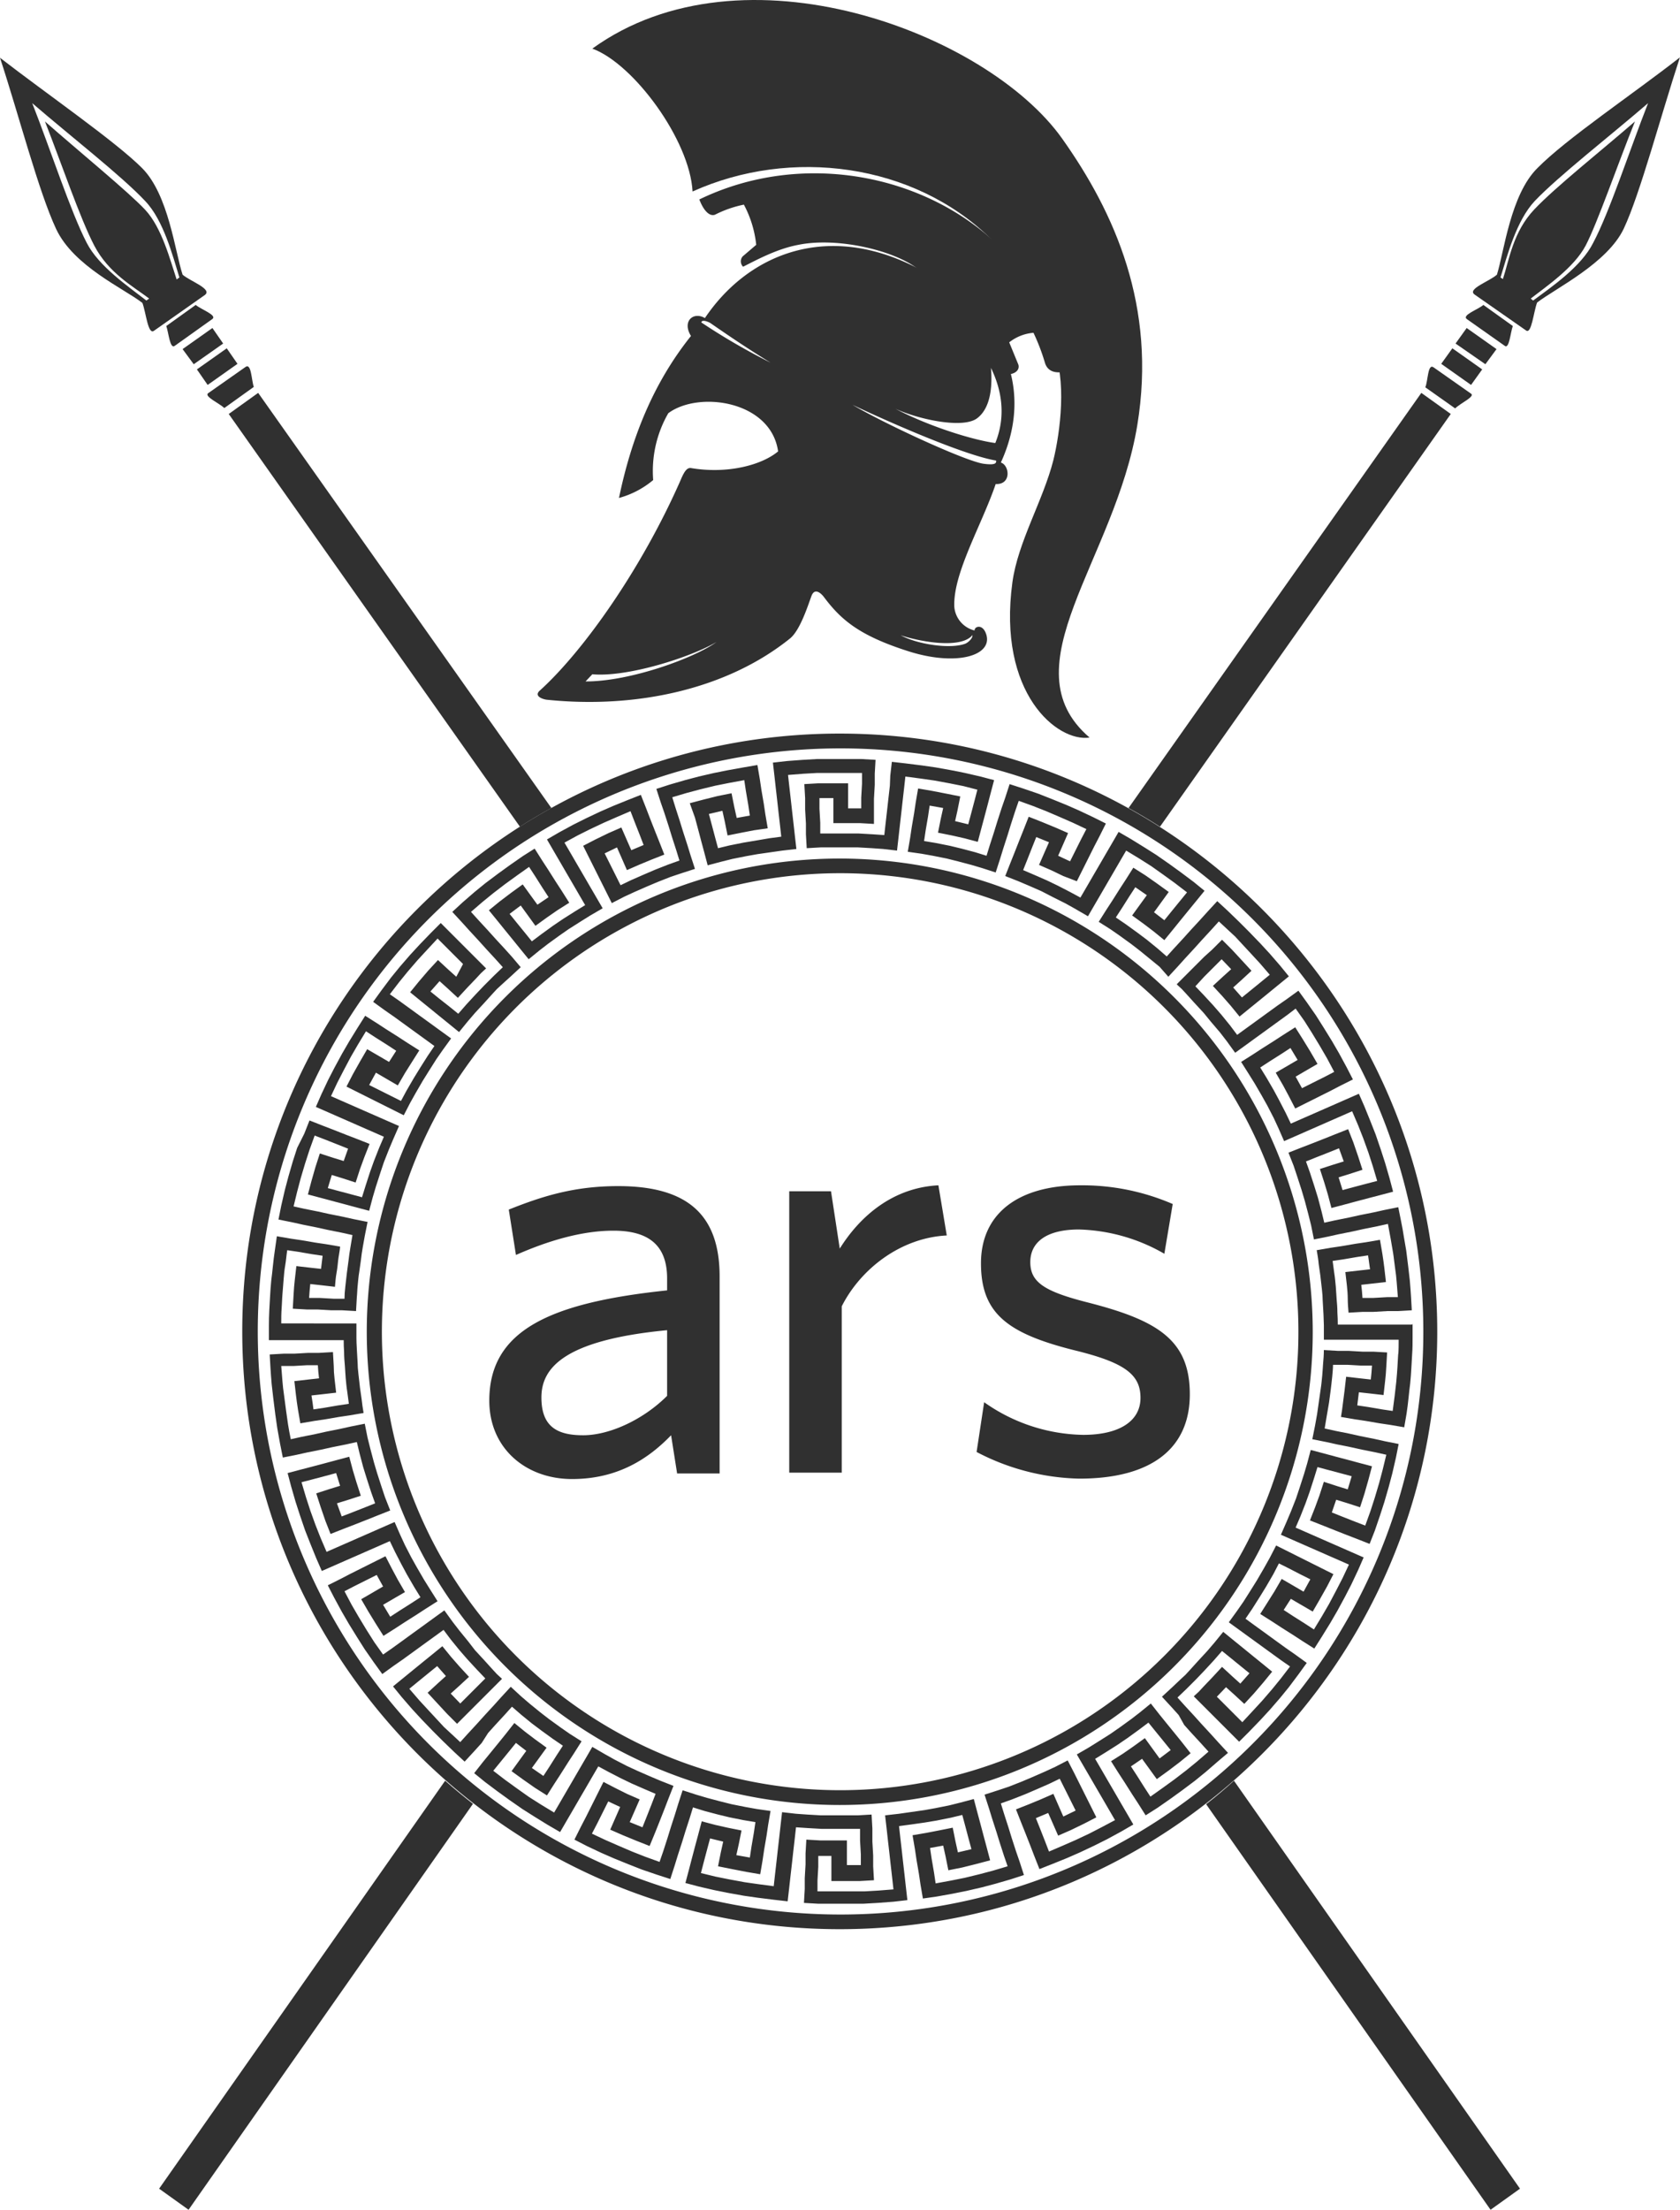 <?xml version="1.0" encoding="UTF-8" standalone="no"?>
<svg
   data-name="Layer 1"
   viewBox="0 0 760.606 1000"
   version="1.1"
   id="svg24"
   sodipodi:docname="ars-crest.svg"
   width="760.606"
   height="1000"
   inkscape:version="1.2.2 (732a01da63, 2022-12-09)"
   xmlns:inkscape="http://www.inkscape.org/namespaces/inkscape"
   xmlns:sodipodi="http://sodipodi.sourceforge.net/DTD/sodipodi-0.dtd"
   xmlns="http://www.w3.org/2000/svg"
   xmlns:svg="http://www.w3.org/2000/svg"
   xmlns:rdf="http://www.w3.org/1999/02/22-rdf-syntax-ns#"
   xmlns:cc="http://creativecommons.org/ns#"
   xmlns:dc="http://purl.org/dc/elements/1.1/">
  <defs
     id="defs28" />
  <sodipodi:namedview
     id="namedview26"
     pagecolor="#ffffff"
     bordercolor="#000000"
     borderopacity="0.25"
     inkscape:showpageshadow="2"
     inkscape:pageopacity="0.0"
     inkscape:pagecheckerboard="0"
     inkscape:deskcolor="#d1d1d1"
     showgrid="false"
     inkscape:zoom="1.0660093"
     inkscape:cx="295.49461"
     inkscape:cy="763.59559"
     inkscape:window-width="1920"
     inkscape:window-height="1017"
     inkscape:window-x="-8"
     inkscape:window-y="-8"
     inkscape:window-maximized="1"
     inkscape:current-layer="svg24" />
  <title
     id="title2">ars-crest</title>
  <g
     fill="#303030"
     id="g18"
     transform="matrix(1.801,0,0,1.801,-0.18,0.027)">
    <g
       fill-rule="evenodd"
       id="g10">
      <path
         d="m 177.3,79.9 c 10.3,-15.3 28.9,-23.6 50.4,-14 21.5,9.6 33.8,28.9 24,50.3 2.2,0.7 2.7,5.6 -1.3,5.4 -3.5,10.3 -10.8,22.5 -10.4,30.9 a 6.7,6.7 0 0 0 5.1,5.9 c -0.1,-1 2,-1.8 2.9,0.9 1.8,5.4 -7.4,8.2 -19.6,4.3 -12.2,-3.9 -16.8,-7.8 -21.1,-13.5 -0.8,-1.1 -2.4,-2.5 -3.2,-0.4 -0.8,2.1 -2.8,8.6 -5.4,10.7 -15.9,12.8 -38.7,17.7 -61.1,15.4 -1,-0.1 -3.5,-0.9 -1.7,-2.4 10.9,-9.9 25.5,-30.5 35.3,-52.8 1,-2.4 1.7,-3.2 2.7,-3 9,1.5 17.6,-0.7 21.8,-4.2 -1.8,-12.7 -19.9,-15.3 -27.6,-9.6 a 29.1,29.1 0 0 0 -3.8,16.8 22.6,22.6 0 0 1 -8.6,4.5 c 3.1,-14.9 8.5,-28.7 18.1,-40.7 -2.3,-3.7 0.6,-6.2 3.5,-4.5 z m 71.9,12.4 c 0.4,4.6 0,10.2 -3.5,12.8 -3.5,2.6 -14.3,0.4 -20.5,-2.4 8.8,4.6 19.8,7.9 25.1,8.6 3.5,-8.6 0.3,-16 -1.1,-18.9 z m -4.6,67.2 c -2.7,3.5 -12.6,1.9 -18.1,0.1 4.5,2.4 12.7,3.5 16.3,2.1 0.9,-0.4 2,-1.6 1.7,-2.2 z m -97.2,11.7 c 11.3,0 27.5,-6 32.8,-9.9 -6.2,3.7 -22.2,8.9 -31.2,8.1 l -1.7,1.8 z m 67,-69.5 c 8.3,4.9 28.3,14.1 32.9,14.8 3,0.4 3.3,-0.1 3.2,-0.8 -7.4,-1.2 -25.1,-8.8 -36.1,-14 z M 178.6,81.1 c -1.2,-0.6 -2.1,-0.7 -2.2,-0.1 a 162.6,162.6 0 0 0 17.4,10.1 c -5.4,-3.3 -10.3,-6.6 -15.2,-10 z"
         id="path4" />
      <path
         d="m 186.9,67 c 3.4,-1.7 8.5,-4.5 13.9,-5.5 9.8,-2 24.3,1.4 30.2,6.2 8.6,9.2 14.5,17.1 23,26.3 1.8,-0.3 2.4,-1.4 2.1,-2.4 L 253.8,86 a 11.3,11.3 0 0 1 6.1,-2.4 52,52 0 0 1 2.9,7.6 c 0.7,2.2 2.7,2.6 4.8,2.2 -6.5,-41.4 -55,-61.1 -91.7,-43.3 1.3,3.4 2.9,4.3 4,3.8 a 28.5,28.5 0 0 1 7.2,-2.5 27.6,27.6 0 0 1 3.1,10.1 l -3.4,2.9 a 1.9,1.9 0 0 0 0.1,2.6 z"
         id="path6" />
      <path
         d="M 174.2,48.1 C 173.5,35.2 159.4,16 149,12.2 c 37.8,-27.3 99.2,-4 118.1,22.6 13.2,18.6 23.8,42.2 18.9,72 -5.6,34 -32.8,60.7 -12,78.5 -8.1,1.2 -23.2,-11.1 -19.4,-39 1.4,-10.2 7.7,-20.5 10.3,-30.7 1.7,-6.9 3.5,-20.5 -0.2,-28.4 -4.3,-11 -10,-17.1 -15.4,-27.1 C 229.8,40.9 198.8,37 174.2,48.1 Z"
         id="path8" />
    </g>
    <path
       d="M 364.8,104 357.4,98.7 283.8,203 q 4,2.2 7.9,4.7 z m -324.7,445.9 7.4,5.3 71.5,-102 q -3.6,-2.8 -7,-5.8 z m 332.6,-457.1 -7.5,-5.3 -2.8,3.9 7.5,5.3 z m 3.6,-5.1 -7.5,-5.3 -2.8,3.9 7.5,5.2 z m -6.4,11.2 -9.4,-6.6 c -1.5,-1.1 -1.4,3.3 -2.1,5 l 7.5,5.3 c 1.3,-1.3 5.1,-3 4,-3.7 z m 16.7,-56.7 c -6.8,6.7 -8.4,21.1 -10.2,26.8 -1.9,1.7 -7.6,3.6 -5.6,5 l 12.9,9 c 1.4,1.1 1.9,-4.6 2.8,-7 4.7,-3.6 17.7,-9.9 21.8,-18.6 4.1,-8.7 9.4,-28.7 14.1,-43 -11.9,9.3 -28.5,20.4 -35.8,27.8 z m 14,18.8 c -3,6 -10.5,11.1 -15.1,14.5 L 384.9,75 c 4,-3.1 10.9,-7.8 13.8,-13.3 2.9,-5.5 8.2,-20.8 12.4,-31.2 -8.4,7.3 -19.9,16.4 -25.3,22.1 -5.4,5.7 -6.3,12.7 -7.9,17.5 l -0.6,-0.4 c 1.7,-5.5 4,-14.3 8.6,-19.2 6,-6.3 19,-16.4 28.5,-24.6 -4.6,11.7 -9.7,27.4 -13.8,35.1 z m -31.7,19.2 9.5,6.7 c 1.1,0.8 1.4,-3.4 2,-5 L 373,76.6 c -1.4,1.2 -5.6,2.6 -4.1,3.6 z m -65.6,373.1 71.5,101.9 7.4,-5.3 -71.9,-102.5 q -3.4,3.1 -7,5.9 z M 65,98.7 57.6,104 130.8,207.7 q 3.9,-2.5 7.9,-4.7 z m -12.7,-2 7.5,-5.3 -2.7,-3.9 -7.5,5.3 z m -6.3,-9 2.8,3.8 7.4,-5.2 -2.7,-3.9 z m 10.5,14.8 7.4,-5.3 c -0.6,-1.7 -0.6,-6.1 -2.1,-5 l -9.4,6.6 c -1,0.8 2.8,2.5 4.1,3.7 z M 46,69 C 44.1,63.3 42.5,48.9 35.8,42.2 29.1,35.5 12,23.7 0.1,14.5 c 4.7,14.3 9.7,33.6 14.1,43 4.4,9.4 17.1,15 21.7,18.6 0.9,2.4 1.4,8.1 2.9,7 l 12.8,-9 C 53.6,72.6 47.8,70.6 46,69 Z m -1.5,1.2 C 42.9,65.4 40.8,57.2 36.6,52.7 32.4,48.2 19.8,37.9 11.4,30.5 c 4.1,10.4 8.8,24.3 12.4,31.2 3.6,6.9 9.7,10.2 13.8,13.3 l -0.7,0.5 C 32.4,72 24.9,66.9 21.9,61 17.9,53.3 12.8,37.6 8.2,25.9 c 9.5,8.2 22.5,18.3 28.4,24.6 4.6,4.8 6.9,13.7 8.6,19.2 z m -2.6,11.7 c 0.6,1.7 0.9,5.8 2.1,5 l 9.4,-6.7 c 1.5,-1 -2.7,-2.4 -4.1,-3.6 z m 313.2,250.9 h -18.7 q 0,-1.5 -0.1,-3 c 0,-1.2 -0.1,-2.4 -0.2,-3.5 -0.1,-1.1 -0.1,-2 -0.2,-3 -0.1,-1 -0.2,-2.3 -0.4,-3.5 l -0.4,-3 2.7,-0.4 3.5,-0.6 2.7,-0.4 c 0.2,1.1 0.3,2.3 0.5,3.5 l -2.7,0.3 -3.5,0.4 q 0.2,1.7 0.4,3.5 c 0.1,1 0.2,2.1 0.2,3.2 0,1.1 0.1,2.4 0.2,3.5 l 3.5,-0.2 h 2.7 l 3.5,-0.2 h 2.7 l 3.5,-0.2 q -0.1,-1.8 -0.2,-3.5 -0.1,-1.7 -0.3,-4 -0.2,-1.8 -0.4,-3.5 -0.2,-1.7 -0.5,-4 l -0.6,-3.5 q -0.3,-2 -0.7,-3.9 l -0.7,-3.5 -3.5,0.7 -2.7,0.6 -3.5,0.7 -2.7,0.6 -3.5,0.7 -2.7,0.6 -0.7,-2.9 -0.9,-3.4 -0.9,-2.9 -1.1,-3.4 -1,-2.8 2.5,-1 3.3,-1.3 2.5,-1 1.2,3.3 -2.6,0.8 -3.4,1.1 1.1,3.4 0.9,3 0.9,3.4 3.4,-0.9 2.6,-0.7 3.4,-0.9 2.7,-0.7 3.4,-0.9 -0.9,-3.4 -1.1,-3.8 -1.1,-3.4 -1.3,-3.8 -1.3,-3.3 -1.5,-3.7 -1.4,-3.2 -3.2,1.4 -2.5,1.1 -3.2,1.4 -2.5,1.1 -3.2,1.4 -2.5,1.1 -1.3,-2.7 -1.6,-3.1 -1.4,-2.6 -1.8,-3.1 -1.6,-2.6 2.3,-1.5 3,-1.9 2.3,-1.5 1.8,3 -2.4,1.4 -3.1,1.8 1.8,3.1 1.5,2.8 1.6,3.1 3.2,-1.6 2.4,-1.2 3.2,-1.6 2.5,-1.3 3.2,-1.6 -1.6,-3.1 -1.9,-3.5 -1.8,-3.1 -2.1,-3.4 -1.9,-3 -2.3,-3.3 -2.1,-2.9 -2.9,2.1 -2.3,1.6 -2.9,2.1 -2.2,1.6 -2.9,2.1 -2.2,1.6 -1.8,-2.4 -2.2,-2.7 -2,-2.3 -2.4,-2.6 -2.1,-2.2 2.2,-2.4 2.5,-2.5 1.9,-1.9 2.4,2.5 -2,1.8 -2.6,2.4 2.4,2.6 2.1,2.4 2.2,2.7 2.7,-2.2 2.1,-1.7 2.7,-2.2 2.2,-1.8 2.7,-2.2 -2.2,-2.7 -2.6,-3 -2.4,-2.6 -2.8,-2.9 -2.5,-2.5 -2.9,-2.8 -2.6,-2.4 -2.4,2.6 -1.9,2.1 -2.4,2.6 -1.8,2 -2.4,2.6 -1.8,2 -2.3,-2 -2.7,-2.2 -2.4,-1.8 -2.9,-2.1 -2.5,-1.7 1.5,-2.3 1.9,-3 1.5,-2.3 2.9,2 -1.6,2.2 -2.1,2.9 2.9,2.1 2.5,1.9 2.7,2.2 2.2,-2.7 1.7,-2.1 2.2,-2.7 1.8,-2.2 2.2,-2.7 -2.7,-2.2 -3.2,-2.4 -2.9,-2.1 -3.3,-2.3 -3,-1.9 -3.4,-2.1 -3.1,-1.8 -1.8,3.1 -1.4,2.4 -1.8,3.1 -1.4,2.4 -1.8,3.1 -1.4,2.4 -2.6,-1.4 -3.1,-1.6 -2.7,-1.3 -3.2,-1.4 -2.8,-1.2 1,-2.5 1.3,-3.3 1,-2.5 3.2,1.3 -1.1,2.5 -1.4,3.2 3.2,1.4 2.9,1.4 3.4,1.3 1.6,-3.2 1.2,-2.4 1.6,-3.2 1.3,-2.5 1.6,-3.2 -3.2,-1.6 -3.6,-1.7 -3.2,-1.4 -3.7,-1.5 -3.3,-1.3 -3.8,-1.3 -3.4,-1.1 -1.1,3.4 -0.9,2.6 -1.1,3.4 -0.8,2.6 -1.1,3.4 -0.8,2.6 -2.9,-0.9 -3.4,-0.9 -2.9,-0.7 -3.5,-0.7 -3,-0.5 0.4,-2.7 0.6,-3.5 0.4,-2.7 3.4,0.6 -0.6,2.7 -0.7,3.5 3.5,0.7 3.1,0.7 3.4,0.9 0.9,-3.4 0.7,-2.6 0.9,-3.4 0.7,-2.7 0.9,-3.4 -3.4,-0.9 -3.9,-0.9 -3.5,-0.7 -3.9,-0.7 -3.5,-0.5 -4,-0.5 -3.5,-0.4 -0.4,3.5 -0.1,2.5 -0.4,3.5 -0.3,2.7 -0.4,3.5 -0.3,2.7 -3,-0.2 -3.5,-0.2 h -9.6 v -2.7 l -0.2,-3.5 v -2.7 h 3.5 v 6.3 h 6.7 l 3.5,0.2 v -6.3 l 0.2,-3.5 v -2.8 l 0.2,-3.5 -3.5,-0.2 h -11.3 l -3.5,0.2 -4,0.3 -3.5,0.4 0.4,3.5 0.3,2.7 0.4,3.5 0.3,2.7 0.4,3.5 0.3,2.7 -3,0.4 -3.5,0.6 -3,0.5 -3.5,0.7 -2.9,0.7 -0.7,-2.6 -0.9,-3.4 -0.7,-2.6 3.4,-0.8 0.6,2.7 0.7,3.5 3.5,-0.7 3.1,-0.6 3.5,-0.5 -0.6,-3.5 -0.4,-2.7 -0.6,-3.5 -0.4,-2.7 -0.6,-3.5 -3.5,0.6 -3.9,0.7 -3.5,0.7 -3.9,0.9 -3.4,0.9 -3.8,1.1 -3.4,1.1 1.1,3.4 0.9,2.6 1.1,3.4 0.8,2.6 1.1,3.4 0.8,2.6 -2.8,1 -3.3,1.3 -2.8,1.2 -3.2,1.4 -2.7,1.3 -1.2,-2.4 -1.6,-3.2 -1.2,-2.4 3.1,-1.5 1.1,2.5 1.4,3.2 3.2,-1.4 2.9,-1.2 3.3,-1.3 -1.3,-3.3 -1,-2.5 -1.3,-3.3 -1,-2.6 -1.3,-3.3 -3.3,1.3 -3.7,1.5 -3.2,1.4 -3.6,1.7 -3.2,1.6 -3.5,1.9 -3.1,1.8 1.8,3.1 1.4,2.4 1.8,3.1 1.4,2.4 1.8,3.1 1.4,2.4 -2.6,1.6 -3,1.9 -2.5,1.7 -2.9,2.1 -2.4,1.8 -1.7,-2.1 -2.2,-2.7 -1.7,-2.1 2.8,-2.1 1.6,2.2 2.1,2.9 2.9,-2.1 2.6,-1.8 3,-1.9 -1.9,-3 -1.5,-2.3 -1.9,-3 -1.5,-2.3 -1.9,-3 -3,1.9 -3.3,2.3 -2.9,2.1 -3.2,2.4 -2.7,2.2 -3,2.6 -2.6,2.4 2.4,2.6 1.9,2.1 2.4,2.6 1.8,2 2.4,2.6 1.8,2 -2.2,2.1 -2.5,2.5 -2.1,2.2 -2.4,2.6 -2,2.3 -2.1,-1.7 -2.8,-2.2 -2.1,-1.7 2.3,-2.6 2,1.8 2.6,2.4 2.4,-2.6 2.2,-2.3 1.2,-1.3 1.3,-1.2 -2.5,-2.5 -1.9,-1.9 -2.5,-2.5 -2,-2 -2.5,-2.5 -2.5,2.5 -2.8,2.9 -2.4,2.6 -2.6,3 -2.2,2.7 -2.4,3.2 -2.1,2.9 2.9,2.1 2.3,1.6 2.9,2.1 2.2,1.6 2.9,2.1 2.2,1.6 -1.7,2.5 -1.9,3 -1.6,2.6 -1.8,3.1 -1.4,2.6 -2.4,-1.2 -3.2,-1.6 -2.4,-1.2 1.7,-3.1 2.4,1.4 3.1,1.8 1.8,-3.1 1.7,-2.7 1.9,-3 -3,-1.9 -2.3,-1.5 -3,-1.9 -2.3,-1.5 -3,-1.9 -1.9,3 -2.1,3.4 -1.8,3.1 -1.9,3.5 -1.6,3.1 -1.7,3.6 -1.4,3.2 3.2,1.4 2.5,1.1 3.2,1.4 2.5,1.1 3.2,1.4 2.5,1.1 -1.2,2.8 -1.3,3.3 -1,2.8 -1.1,3.4 -0.9,2.9 -2.6,-0.7 -3.4,-0.9 -2.6,-0.7 1,-3.3 2.6,0.8 3.4,1.1 1.1,-3.4 1.1,-3 1.3,-3.3 -3.3,-1.3 -2.6,-1 -3.3,-1.3 -2.6,-1 -3.3,-1.3 -1.3,3.3 -1.8,3.6 -1.1,3.4 -1.1,3.8 -0.9,3.4 -0.9,3.9 -0.7,3.5 3.5,0.7 2.7,0.6 3.5,0.7 2.7,0.6 3.5,0.7 2.7,0.6 -0.5,3 q -0.3,1.7 -0.5,3.5 l -0.4,3 q -0.2,1.8 -0.4,3.5 -0.2,1.7 -0.2,3 H 84 l -3.5,-0.2 h -2.7 q 0.1,-1.7 0.3,-3.5 l 2.7,0.3 3.5,0.4 c 0.1,-1.2 0.2,-2.4 0.4,-3.5 0.2,-1.1 0.3,-2.1 0.4,-3.1 0.1,-1 0.4,-2.3 0.5,-3.5 l -3.5,-0.6 -2.7,-0.4 -3.5,-0.6 -2.7,-0.4 -3.5,-0.6 -0.5,3.5 q -0.3,2 -0.5,4 -0.2,2 -0.4,3.5 -0.2,2 -0.3,4 -0.1,2 -0.2,3.5 -0.1,2 -0.1,4 v 3.6 h 18.8 q 0,1.5 0.1,3 c 0,1.2 0.1,2.4 0.2,3.5 0.1,1.1 0.1,2 0.2,3 0.1,1 0.2,2.3 0.4,3.5 l 0.4,3 -2.7,0.4 -3.5,0.6 -2.7,0.4 q -0.2,-1.7 -0.5,-3.5 l 2.7,-0.3 3.5,-0.4 q -0.2,-1.8 -0.4,-3.5 -0.2,-1.7 -0.2,-3.2 -0.1,-1.8 -0.2,-3.5 l -3.5,0.2 h -2.7 l -3.5,0.2 h -2.7 l -3.5,0.2 q 0.1,1.8 0.2,3.5 0.1,1.7 0.3,4 0.2,1.8 0.4,3.5 0.2,1.7 0.5,4 l 0.5,3.5 c 0.2,1.3 0.5,2.6 0.7,3.9 l 0.7,3.5 3.5,-0.7 2.7,-0.6 3.5,-0.7 2.7,-0.6 3.5,-0.7 2.7,-0.6 0.7,2.9 0.9,3.4 0.9,2.9 1.1,3.4 1,2.8 -2.5,1 -3.3,1.3 -2.6,1 -1.2,-3.3 2.6,-0.8 3.4,-1.1 -1.1,-3.4 -0.9,-3 -0.9,-3.4 -3.4,0.9 -2.6,0.7 -3.4,0.9 -2.7,0.7 -3.4,0.9 0.9,3.4 1.1,3.8 1.1,3.4 1.3,3.8 1.3,3.3 1.5,3.7 1.4,3.2 3.2,-1.4 2.5,-1.1 3.2,-1.4 2.5,-1.1 3.2,-1.4 2.5,-1.1 1.3,2.7 1.6,3.1 1.4,2.6 1.8,3.1 1.6,2.6 -2.3,1.5 -3,1.9 -2.3,1.5 -1.8,-3 2.4,-1.4 3.1,-1.8 -1.8,-3.1 -1.5,-2.8 -1.6,-3.1 -3.2,1.6 -2.4,1.2 -3.2,1.6 -2.5,1.3 -3.2,1.6 1.6,3.1 1.9,3.5 1.8,3.1 2.1,3.4 1.9,3 2.3,3.3 2.1,2.9 2.9,-2.1 2.3,-1.6 2.9,-2.1 2.2,-1.6 2.9,-2.1 2.2,-1.6 1.8,2.4 2.2,2.7 2,2.3 2.4,2.6 2.1,2.2 -1.9,1.9 -2.5,2.5 -1.9,1.9 -2.4,-2.5 2,-1.8 2.6,-2.4 -2.4,-2.6 -2.1,-2.4 -2.2,-2.7 -2.7,2.2 -2.1,1.7 -2.7,2.2 -2.2,1.8 -2.7,2.2 2.2,2.7 2.6,3 2.4,2.6 2.8,2.9 2.5,2.5 2.9,2.8 2.6,2.4 2.4,-2.6 1.9,-2.1 1.6,-2.5 1.8,-2 2.4,-2.6 1.8,-2 2.3,2 2.7,2.2 2.4,1.8 2.9,2.1 2.5,1.7 -1.5,2.3 -1.9,3 -1.5,2.3 -2.9,-2 1.6,-2.2 2.1,-2.9 -2.9,-2.1 -2.5,-1.9 -2.7,-2.2 -2.2,2.8 -1.7,2.1 -2.2,2.7 -1.8,2.2 -2.2,2.8 2.7,2.2 3.2,2.4 2.9,2.1 3.3,2.3 3,1.9 3.4,2.1 3.1,1.8 1.8,-3.1 1.4,-2.4 1.8,-3.1 1.4,-2.4 1.8,-3.1 1.4,-2.4 2.6,1.4 3.1,1.6 2.7,1.3 3.2,1.4 2.8,1.2 -1,2.6 -1.3,3.3 -1,2.5 -3.2,-1.3 1.1,-2.5 1.4,-3.2 -3.2,-1.4 -2.8,-1.4 -3.1,-1.6 -1.6,3.2 -1.2,2.4 -1.6,3.2 -1.3,2.5 -1.6,3.2 3.1,1.6 3.6,1.7 3.2,1.4 3.7,1.5 3.3,1.3 3.8,1.3 3.4,1.1 1.1,-3.4 0.8,-2.6 1.1,-3.4 0.8,-2.6 1.1,-3.4 0.8,-2.6 2.9,0.9 3.4,0.9 2.9,0.7 3.5,0.7 3,0.5 -0.4,2.7 -0.6,3.5 -0.4,2.7 -3.4,-0.6 0.6,-2.7 0.7,-3.5 -3.5,-0.7 -3.1,-0.7 -3.4,-0.9 -0.9,3.4 -0.7,2.6 -0.9,3.4 -0.7,2.7 -0.9,3.4 3.4,0.9 3.9,0.9 3.5,0.7 3.9,0.7 3.5,0.5 4,0.5 3.5,0.4 0.4,-3.5 0.3,-2.7 0.4,-3.5 0.3,-2.7 0.4,-3.5 0.3,-2.7 3,0.2 3.5,0.2 h 9.6 v 2.9 l 0.2,3.5 v 2.7 H 213 v -6.2 h -6.7 l -3.5,-0.2 -0.2,3.5 v 2.7 l -0.2,3.5 v 2.7 l -0.2,3.5 3.5,0.2 h 11.5 l 3.5,-0.2 4,-0.3 3.5,-0.4 -0.4,-3.5 -0.3,-2.7 -0.4,-3.5 -0.3,-2.7 -0.4,-3.5 -0.3,-2.7 3,-0.4 3.5,-0.5 3,-0.5 3.5,-0.7 2.9,-0.7 0.7,2.6 0.9,3.4 0.7,2.6 -3.4,0.8 -0.6,-2.7 -0.7,-3.5 -3.5,0.7 -3.1,0.6 -3.5,0.6 0.6,3.5 0.4,2.7 0.6,3.5 0.4,2.7 0.6,3.5 3.5,-0.5 3.9,-0.7 3.5,-0.7 3.9,-0.9 3.4,-0.9 3.8,-1.1 3.4,-1.1 -1.1,-3.4 -0.9,-2.6 -1.1,-3.4 -0.8,-2.6 -1.1,-3.4 -0.8,-2.6 2.8,-1 3.3,-1.3 2.8,-1.2 3.2,-1.4 2.7,-1.3 1.2,2.4 1.6,3.2 1.2,2.4 -3.1,1.5 -1.1,-2.5 -1.4,-3.2 -3.2,1.4 -2.9,1.2 -3.3,1.3 1.3,3.3 1,2.5 1.3,3.3 1,2.6 1.3,3.3 3.3,-1.3 3.7,-1.5 3.2,-1.4 3.6,-1.7 3.2,-1.6 3.5,-1.9 3.1,-1.8 -1.8,-3.1 -1.4,-2.4 -1.8,-3.1 -1.4,-2.4 -1.8,-3.1 -1.4,-2.4 2.6,-1.6 3,-1.9 2.5,-1.7 2.9,-2.1 2.4,-1.8 1.7,2.1 2.2,2.7 1.7,2.1 -2.8,2.1 -1.6,-2.2 -2.1,-2.9 -2.9,2.1 -2.6,1.8 -3,1.9 1.9,3 1.5,2.3 1.9,3 1.5,2.3 1.9,3 3,-1.9 3.3,-2.3 2.9,-2.1 3.2,-2.4 2.7,-2.2 3,-2.6 2.6,-2.2 -2.4,-2.6 -1.9,-2.1 -2.4,-2.6 -1.8,-2 -2.4,-2.6 -1.8,-2 2.2,-2.1 2.5,-2.5 2.1,-2.2 2.4,-2.6 2,-2.3 2.1,1.7 2.7,2.2 2.1,1.7 -2.3,2.6 -2,-1.8 -2.6,-2.4 -2.4,2.6 -2.2,2.3 -1.2,1.3 -1.3,1.2 2.5,2.5 1.9,1.9 2.5,2.5 2,2 2.5,2.5 2.5,-2.5 2.8,-2.9 2.4,-2.6 2.6,-3 2.2,-2.7 2.4,-3.2 2.1,-2.9 -2.9,-2.1 -2.3,-1.6 -2.9,-2.1 -2.2,-1.6 -2.9,-2.1 -2.2,-1.6 1.7,-2.5 1.9,-3 1.6,-2.6 1.8,-3.1 1.4,-2.7 2.4,1.2 3.1,1.6 2.4,1.2 -1.7,3.1 -2.4,-1.4 -3.1,-1.8 -1.8,3.1 -1.7,2.7 -1.9,3 3,1.9 2.3,1.5 3,1.9 2.3,1.5 3,1.9 1.9,-3 2.1,-3.4 1.8,-3.1 1.9,-3.5 1.6,-3.1 1.7,-3.6 1.4,-3.2 -3.2,-1.4 -2.5,-1.1 -3.2,-1.4 -2.5,-1.1 -3.2,-1.4 -2.5,-1.1 1.2,-2.8 1.3,-3.3 1,-2.8 1.1,-3.4 0.9,-2.9 2.6,0.7 3.4,0.9 2.6,0.7 -1,3.3 -2.6,-0.8 -3.4,-1.1 -1.1,3.4 -1.1,3 -1.3,3.3 3.3,1.3 2.5,1 3.3,1.3 2.6,1 3.3,1.3 1.3,-3.3 1.3,-3.8 1.1,-3.4 1.1,-3.8 0.9,-3.4 0.9,-3.9 0.7,-3.5 -3.5,-0.7 -2.7,-0.6 -3.5,-0.7 -2.7,-0.6 -3.5,-0.7 -2.7,-0.6 0.5,-3 q 0.3,-1.7 0.6,-3.5 c 0.1,-1 0.3,-2 0.4,-3 0.1,-1 0.3,-2.3 0.4,-3.5 0.1,-1.2 0.2,-2 0.2,-3 h 3.6 l 3.5,0.2 h 2.7 q -0.1,1.7 -0.3,3.5 l -2.7,-0.3 -3.5,-0.4 q -0.2,1.8 -0.4,3.5 c -0.1,1 -0.3,2.1 -0.4,3.1 -0.1,1 -0.3,2.3 -0.5,3.5 l 3.5,0.6 2.7,0.4 3.5,0.6 2.7,0.4 3.5,0.6 0.6,-3.5 q 0.3,-2 0.5,-4 0.2,-2 0.4,-3.5 0.2,-2 0.3,-4 0.1,-2 0.2,-3.5 c 0.1,-1.3 0.1,-2.7 0.1,-4 v -1.8 -1.8 m -3.6,7.4 q -0.1,1.8 -0.2,3.5 -0.1,1.7 -0.3,3.8 -0.2,1.8 -0.4,3.5 -0.2,1.7 -0.5,3.8 l -2.7,-0.4 -3.5,-0.6 -2.7,-0.4 q 0.2,-1.7 0.4,-3.3 l 2.7,0.3 3.5,0.4 q 0.2,-1.8 0.4,-3.5 0.2,-1.7 0.3,-3.7 0.1,-1.8 0.2,-3.5 l -3.5,-0.2 h -2.7 l -3.5,-0.2 h -2.7 l -3.5,-0.2 c 0,1.2 -0.1,2.4 -0.2,3.5 -0.1,1.1 -0.1,1.9 -0.2,2.8 -0.1,0.9 -0.2,2.3 -0.4,3.5 l -0.4,2.8 c -0.2,1.2 -0.3,2.3 -0.5,3.5 l -0.5,2.8 -0.7,3.5 3.5,0.7 2.7,0.6 3.5,0.7 2.7,0.6 3.5,0.7 2.7,0.6 -0.9,3.7 -0.9,3.4 -1.1,3.7 -1.1,3.4 -1.3,3.6 -2.6,-1 -3.3,-1.3 -2.5,-1 1.1,-3.2 2.6,0.8 3.4,1.1 1.1,-3.4 1,-3.5 0.9,-3.4 -3.4,-0.9 -2.6,-0.7 -3.4,-0.9 -2.6,-0.7 -3.4,-0.9 -0.9,3.4 -0.8,2.7 -1.1,3.4 -0.9,2.7 -1.3,3.3 -1.1,2.6 -1.4,3.2 3.2,1.4 2.5,1.1 3.2,1.4 2.5,1.1 3.2,1.4 2.5,1.1 -1.6,3.4 -1.6,3.1 -1.8,3.4 -1.8,3.1 -2,3.3 -2.3,-1.5 -3,-1.9 -2.3,-1.5 1.8,-2.8 2.4,1.4 3.1,1.8 1.8,-3.1 1.8,-3.2 1.6,-3.1 -3.2,-1.6 -2.4,-1.2 -3.2,-1.6 -2.4,-1.2 -3.2,-1.6 -1.6,3.1 -1.4,2.5 -1.8,3.1 -1.5,2.4 -1.9,3 -1.6,2.3 -2.1,2.9 2.9,2.1 2.2,1.6 2.9,2.1 2.2,1.6 2.9,2.1 2.3,1.6 -2.3,3 -2.2,2.7 -2.5,2.9 -2.4,2.6 -2.6,2.8 -2,-2 -2.5,-2.5 -1.9,-1.9 2.3,-2.4 2,1.8 2.6,2.4 2.4,-2.6 2.4,-2.8 2.2,-2.7 -2.7,-2.2 -2.1,-1.7 -2.7,-2.2 -2.1,-1.7 -2.7,-2.2 -2.2,2.7 -1.8,2.1 -2.4,2.6 -1.9,2.1 -1.2,1.3 -1.3,1.2 -2,1.9 -2.6,2.4 2.4,2.6 1.8,2 1.4,2.5 1.8,2 2.4,2.6 1.9,2.1 -2.9,2.5 -2.7,2.2 -3,2.3 -2.9,2.1 -3.1,2.2 -1.5,-2.3 -1.9,-3 -1.5,-2.3 2.8,-1.9 1.6,2.2 2.1,2.9 2.9,-2.1 2.9,-2.2 2.7,-2.2 -2.2,-2.8 -1.7,-2.1 -2.2,-2.7 -1.7,-2.1 -2.2,-2.8 -2.7,2.2 -2.2,1.7 -2.9,2.1 -2.3,1.6 -3,1.9 -2.4,1.5 -3.1,1.8 1.8,3.1 1.4,2.4 1.8,3.1 1.4,2.4 1.8,3.1 1.4,2.4 -3.4,1.8 -3.1,1.6 -3.4,1.6 -3.2,1.4 -3.5,1.5 -1,-2.6 -1.3,-3.3 -1,-2.5 3.1,-1.3 1.1,2.5 1.4,3.2 3.2,-1.4 3.3,-1.6 3.1,-1.6 -1.6,-3.2 -1.2,-2.4 -1.6,-3.2 -1.2,-2.4 -1.6,-3.1 -3.1,1.6 -2.6,1.2 -3.2,1.4 -2.6,1.1 -3.3,1.3 -2.7,0.9 -3.4,1.1 1.1,3.4 0.8,2.6 1.1,3.4 0.8,2.6 1.1,3.4 0.9,2.6 -3.7,1.1 -3.4,0.9 -3.7,0.9 -3.5,0.7 -3.8,0.7 -0.4,-2.7 -0.6,-3.5 -0.4,-2.7 3.3,-0.6 0.6,2.7 0.7,3.5 3.5,-0.7 3.6,-0.9 3.4,-0.9 -0.9,-3.4 -0.7,-2.6 -0.9,-3.4 -0.7,-2.6 -0.9,-3.4 -3.4,0.9 -2.8,0.7 -3.5,0.7 -2.8,0.5 -3.5,0.5 -2.8,0.4 -3.5,0.4 0.4,3.5 0.3,2.7 0.4,3.5 0.3,2.7 0.4,3.5 0.3,2.7 -3.8,0.3 -3.5,0.2 h -11.8 v -2.7 l 0.2,-3.5 v -2.7 h 3.3 v 6.3 h 7.2 l 3.5,-0.2 -0.2,-3.5 v -2.7 l -0.2,-3.5 v -3.3 l -0.2,-3.5 -3.5,0.2 h -9.2 l -3.5,-0.2 -2.8,-0.2 -3.5,-0.4 -0.4,3.5 -0.3,2.7 -0.4,3.5 -0.3,2.7 -0.4,3.5 -0.3,2.7 -3.8,-0.5 -3.5,-0.5 -3.8,-0.7 -3.5,-0.7 -3.7,-0.9 0.7,-2.7 0.9,-3.4 0.7,-2.6 3.3,0.8 -0.6,2.7 -0.7,3.5 3.5,0.7 3.6,0.7 3.5,0.6 0.6,-3.5 0.4,-2.7 0.6,-3.5 0.4,-2.7 0.6,-3.5 -3.5,-0.5 -2.8,-0.5 -3.5,-0.7 -2.8,-0.7 -3.4,-0.9 -2.7,-0.8 -3.4,-1.1 -1.1,3.4 -0.8,2.6 -1.1,3.4 -0.8,2.6 -1.1,3.4 -0.9,2.6 -3.6,-1.3 -3.3,-1.3 -3.5,-1.5 -3.2,-1.4 -3.4,-1.6 1.3,-2.5 1.6,-3.2 1.2,-2.4 3,1.4 -1.1,2.5 -1.4,3.2 3.2,1.4 3.4,1.4 3.3,1.3 1.4,-3.4 1,-2.5 1.3,-3.3 1,-2.6 1.3,-3.3 -3.3,-1.3 -2.6,-1.1 -3.2,-1.4 -2.6,-1.2 -3.1,-1.6 -2.5,-1.4 -3.1,-1.8 -1.8,3.1 -1.4,2.4 -1.8,3.1 -1.4,2.4 -1.8,3.1 -1.4,2.4 -3.3,-2 -3,-1.9 -3.1,-2.2 -2.9,-2.1 -3,-2.3 1.8,-2.2 2.2,-2.7 1.7,-2.1 2.6,2 -1.6,2.2 -2.1,2.9 2.9,2.1 3,2.1 3,1.9 1.9,-3 1.5,-2.3 1.9,-3 1.5,-2.3 1.9,-3 -3,-1.9 -2.3,-1.6 -2.9,-2.1 -2.2,-1.7 -2.7,-2.2 -2.1,-1.8 -2.6,-2.4 -2.4,2.6 -1.8,2 -2.4,2.6 -1.8,2 -2.4,2.6 -1.9,2.1 -2.8,-2.6 -1.3,-1.2 -1.2,-1.3 -2.6,-2.8 -2.4,-2.6 -2.5,-2.9 2.2,-1.8 2.7,-2.2 2.1,-1.7 2.2,2.5 -2,1.8 -2.6,2.4 2.4,2.6 2.5,2.7 2.5,2.5 2.5,-2.5 1.9,-1.9 2.5,-2.5 1.9,-1.9 2.5,-2.5 -1.3,-1.2 -1.2,-1.3 -1.9,-2.1 -2.4,-2.6 -1.7,-2.2 -2.2,-2.7 -1.7,-2.2 -2.1,-2.9 -2.9,2.1 -2.2,1.6 -2.9,2.1 -2.2,1.6 -2.9,2.1 -2.3,1.6 -2.2,-3.1 -1.9,-3 -2,-3.3 -1.8,-3.1 -1.8,-3.4 2.5,-1.3 3.2,-1.6 2.4,-1.2 1.6,2.9 -2.4,1.4 -3.1,1.8 1.8,3.1 1.9,3.1 1.9,3 3,-1.9 2.3,-1.5 3,-1.9 2.3,-1.5 3,-1.9 -1.9,-3 -1.5,-2.4 -1.8,-3.1 -1.4,-2.5 -1.6,-3.1 -1.2,-2.6 -1.4,-3.2 -3.2,1.4 -2.5,1.1 -3.2,1.4 -2.5,1.1 -3.2,1.4 -2.5,1.1 -1.5,-3.5 -1.3,-3.3 -1.3,-3.6 -1.1,-3.4 -1.1,-3.7 2.7,-0.7 3.4,-0.9 2.6,-0.7 1,3.2 -2.6,0.8 -3.4,1.1 1.1,3.4 1.2,3.5 1.3,3.3 3.3,-1.3 2.6,-1 3.3,-1.3 2.5,-1 3.3,-1.3 -1.3,-3.3 -0.9,-2.7 -1.1,-3.4 -0.8,-2.7 -0.9,-3.4 -0.7,-2.8 -0.7,-3.5 -3.5,0.7 -2.7,0.6 -3.5,0.7 -2.7,0.6 -3.5,0.7 -2.7,0.6 q -0.4,-1.9 -0.7,-3.8 L 72,354.3 c -0.2,-1.3 -0.3,-2.5 -0.5,-3.8 -0.2,-1.3 -0.3,-2.3 -0.4,-3.5 -0.1,-1.2 -0.2,-2.5 -0.3,-3.8 h 3 L 77.3,343 H 80 q 0.1,1.7 0.3,3.3 l -2.7,0.3 -3.5,0.4 q 0.2,1.8 0.4,3.5 0.2,1.7 0.5,3.6 l 0.6,3.5 3.5,-0.6 2.7,-0.4 3.5,-0.6 2.7,-0.4 3.5,-0.6 q -0.3,-1.7 -0.5,-3.5 l -0.4,-2.8 q -0.2,-1.8 -0.4,-3.5 -0.2,-1.7 -0.2,-2.8 -0.1,-1.8 -0.2,-3.5 -0.1,-1.7 -0.1,-2.8 v -1.8 -1.8 H 70.8 c 0,-1.3 0,-2.5 0.1,-3.8 0.1,-1.3 0.1,-2.4 0.2,-3.5 0.1,-1.1 0.2,-2.5 0.3,-3.8 0.1,-1.3 0.2,-2.4 0.4,-3.5 0.2,-1.1 0.3,-2.5 0.5,-3.8 l 2.7,0.4 3.5,0.6 2.7,0.4 q -0.2,1.6 -0.4,3.3 l -2.7,-0.3 -3.5,-0.4 q -0.2,1.8 -0.4,3.5 -0.2,1.7 -0.3,3.7 -0.1,1.8 -0.2,3.5 l 3.5,0.2 h 2.7 l 3.5,0.2 h 2.7 l 3.5,0.2 q 0.1,-1.8 0.2,-3.5 c 0.1,-0.9 0.1,-1.9 0.2,-2.8 0.1,-0.9 0.2,-2.4 0.4,-3.5 l 0.4,-2.8 q 0.2,-1.8 0.5,-3.5 l 0.5,-2.8 0.7,-3.5 -3.5,-0.7 -2.7,-0.6 -3.5,-0.7 -2.7,-0.6 -3.5,-0.7 -2.7,-0.6 0.9,-3.7 0.9,-3.4 1.1,-3.7 1.1,-3.4 1.3,-3.6 2.6,1 3.3,1.3 2.5,1 -1.1,3.1 -2.6,-0.8 -3.4,-1.1 -1.1,3.4 -1,3.5 -0.9,3.4 3.4,0.9 2.6,0.7 3.4,0.9 2.6,0.7 3.4,0.9 0.9,-3.4 0.8,-2.7 1.1,-3.4 0.9,-2.7 1.3,-3.3 1.1,-2.6 1.4,-3.2 -3.2,-1.4 -2.5,-1.1 -3.2,-1.4 -2.5,-1.1 -3.2,-1.4 -2.5,-1.1 1.6,-3.4 1.6,-3.1 1.8,-3.4 1.8,-3.1 2,-3.3 2.3,1.5 3,1.9 2.3,1.5 -1.8,2.8 -2.4,-1.4 -3.1,-1.8 -1.8,3.1 -1.8,3.2 -1.6,3.1 3.2,1.6 2.4,1.2 3.2,1.6 2.4,1.2 3.2,1.6 1.6,-3.1 1.4,-2.5 1.8,-3.1 1.5,-2.4 1.9,-3 1.6,-2.3 2.1,-2.9 -2.9,-2.1 -2.2,-1.6 -2.9,-2.1 -2.2,-1.6 -2.9,-2.1 -2.3,-1.6 2.3,-3 2.2,-2.7 2.5,-2.9 2.4,-2.6 2.6,-2.8 2,2 2.5,2.5 1.9,1.9 -1.7,3.2 -2,-1.8 -2.6,-2.4 -2.4,2.6 -2.4,2.8 -2.2,2.7 2.7,2.2 2.1,1.7 2.7,2.2 2.1,1.7 2.7,2.2 2.2,-2.7 1.8,-2.1 2.4,-2.6 1.9,-2.1 1.2,-1.3 1.3,-1.2 2.1,-1.9 2.6,-2.4 -2.2,-2.6 -1.8,-2 -2.4,-2.6 -1.8,-2 -2.4,-2.6 -1.9,-2.1 2.9,-2.5 2.7,-2.2 3,-2.3 2.9,-2.1 3.1,-2.2 1.5,2.3 1.9,3 1.5,2.3 -2.8,1.9 -1.6,-2.2 -2.1,-2.9 -2.9,2.1 -2.9,2.2 -2.7,2.2 2.2,2.7 1.7,2.1 2.2,2.7 1.7,2.1 2.2,2.7 2.7,-2.2 2.2,-1.7 2.9,-2.1 2.3,-1.6 3,-1.9 2.4,-1.5 3.1,-1.8 -1.8,-3.1 -1.4,-2.4 -1.8,-3.1 -1.4,-2.4 -1.8,-3.1 -1.4,-2.4 3.3,-1.8 3.2,-1.6 3.4,-1.6 3.2,-1.4 3.5,-1.5 1,2.6 1.3,3.3 1,2.6 -3.1,1.3 -1.1,-2.5 -1.4,-3.2 -3.2,1.4 -3.3,1.6 -3.1,1.6 1.6,3.2 1.2,2.4 1.6,3.2 1.2,2.4 1.6,3.2 3.1,-1.6 2.6,-1.2 3.2,-1.4 2.6,-1.1 3.3,-1.3 2.7,-0.9 3.4,-1.1 -1.1,-3.4 -0.8,-2.6 -1.1,-3.4 -0.8,-2.6 -1.1,-3.4 -0.8,-2.6 3.7,-1.1 3.4,-0.9 3.7,-0.9 3.5,-0.7 3.8,-0.7 0.4,2.7 0.6,3.5 0.4,2.7 -3.3,0.6 -0.6,-2.7 -0.7,-3.5 -3.5,0.7 -3.6,0.9 -3.4,0.9 1.3,3.6 0.7,2.6 0.9,3.4 0.7,2.6 0.9,3.4 3.4,-0.9 2.8,-0.7 3.5,-0.7 2.8,-0.5 3.5,-0.5 2.8,-0.4 3.5,-0.4 -0.4,-3.5 -0.3,-2.7 -0.4,-3.5 -0.3,-2.7 -0.4,-3.5 -0.3,-2.7 3.8,-0.3 3.5,-0.2 h 11.3 v 2.7 l -0.2,3.5 v 2.7 h -3.3 v -6.3 h -7.5 l -3.5,0.2 0.2,3.5 v 2.9 l 0.2,3.5 v 2.7 l 0.2,3.5 3.5,-0.2 h 9.4 l 3.5,0.2 2.8,0.2 3.5,0.4 0.4,-3.5 0.3,-2.7 0.4,-3.5 0.3,-2.7 0.4,-3.5 0.3,-2.7 3.8,0.5 3.5,0.5 3.8,0.7 3.5,0.7 3.5,0.9 -0.7,2.7 -0.9,3.4 -0.7,2.6 -3.3,-0.8 0.6,-2.7 0.7,-3.5 -3.5,-0.7 -3.6,-0.7 -3.5,-0.6 -0.6,3.5 -0.4,2.7 -0.6,3.5 -0.4,2.7 -0.6,3.5 3.5,0.5 2.8,0.5 3.5,0.7 2.8,0.7 3.4,0.9 2.7,0.8 3.4,1.1 1.1,-3.4 0.8,-2.6 1.1,-3.4 0.8,-2.6 1.1,-3.4 0.9,-2.6 3.6,1.3 3.3,1.3 3.5,1.5 3.2,1.4 3.4,1.6 -1.3,2.5 -1.6,3.2 -1.2,2.4 -3,-1.4 1.1,-2.5 1.4,-3.2 -3.2,-1.4 -3.4,-1.4 -3.3,-1.3 -1.3,3.3 -1,2.5 -1.3,3.3 -1,2.5 -1.3,3.3 3.3,1.3 2.6,1.1 3.2,1.4 2.9,1.5 3.2,1.6 2.5,1.4 3.1,1.8 1.8,-3.1 1.4,-2.4 1.8,-3.1 1.4,-2.4 1.8,-3.1 1.4,-2.4 3.3,2 3,1.9 3.1,2.2 2.9,2.1 3,2.3 -1.8,2.2 -2.2,2.7 -1.7,2.1 -2.6,-2 1.6,-2.2 2.1,-2.9 -2.9,-2.1 -3,-2.1 -3,-1.9 -1.9,3 -1.5,2.3 -1.9,3 -1.5,2.3 -1.9,3 3,1.9 2.3,1.6 2.9,2.1 2.2,1.7 2.7,2.2 2.2,1.8 2.2,2.5 2.4,-2.6 1.8,-2 2.4,-2.6 1.8,-2 2.4,-2.6 1.9,-2.1 2.8,2.6 1.3,1.2 1.2,1.3 2.6,2.8 2.4,2.6 2.5,2.9 -2.2,1.8 -2.7,2.2 -2.1,1.7 -2.2,-2.5 2,-1.8 2.6,-2.4 -2.4,-2.6 -2.5,-2.7 -2.5,-2.5 -2.5,2.5 -2,1.8 -2.5,2.5 -1.9,1.9 -2.5,2.5 1.3,1.2 1.2,1.3 1.9,2.1 2.4,2.6 1.8,2.2 2.3,2.7 1.7,2.2 2.1,2.9 2.9,-2.1 2.2,-1.6 2.9,-2.1 2.2,-1.6 2.9,-2.1 2.1,-1.6 2.2,3.1 1.9,3 2,3.3 1.8,3.1 1.8,3.4 -2.5,1.3 -3.2,1.6 -2.4,1.2 -1.6,-2.9 2.4,-1.4 3.1,-1.8 -1.8,-3.1 -1.9,-3.1 -1.9,-3 -3,1.9 -2.3,1.5 -3,1.9 -2.3,1.5 -3,1.9 1.9,3 1.5,2.4 1.8,3.1 1.4,2.5 1.6,3.1 1.2,2.6 1.4,3.2 3.2,-1.4 2.5,-1.1 3.2,-1.4 2.5,-1.1 3.2,-1.4 2.5,-1.1 1.5,3.5 1.3,3.3 1.3,3.6 1.1,3.4 1.1,3.7 -2.7,0.7 -3.4,0.9 -2.6,0.7 -1,-3.2 2.6,-0.8 3.4,-1.1 -1.1,-3.4 -1.2,-3.5 -1.3,-3.3 -3.3,1.3 -2.5,1 -3.3,1.3 -2.6,1 -3.3,1.3 1.3,3.3 0.9,2.7 1.1,3.4 0.8,2.7 0.9,3.4 0.7,2.8 0.7,3.5 3.5,-0.7 2.7,-0.6 3.5,-0.7 2.7,-0.6 3.5,-0.7 2.7,-0.6 0.7,3.8 c 0.2,1.2 0.4,2.3 0.6,3.5 0.2,1.2 0.3,2.5 0.5,3.8 0.2,1.3 0.3,2.3 0.4,3.5 0.1,1.2 0.2,2.5 0.3,3.8 h -2.7 l -3.5,0.2 h -2.7 q -0.1,-1.7 -0.3,-3.3 l 2.7,-0.3 3.5,-0.4 q -0.2,-1.8 -0.4,-3.5 -0.2,-1.7 -0.5,-3.6 -0.3,-1.8 -0.6,-3.5 l -3.5,0.6 -2.7,0.4 -3.5,0.6 -2.7,0.4 -3.5,0.6 c 0.2,1.2 0.4,2.3 0.5,3.5 l 0.4,2.8 q 0.2,1.8 0.4,3.5 0.2,1.7 0.2,2.8 0.1,1.8 0.2,3.5 c 0,0.9 0.1,1.9 0.1,2.8 v 3.6 h 18.8 c 0,1.3 0,2.5 -0.1,3.8"
       id="path12" />
    <path
       d="M 211.2,215.7 A 118.9,118.9 0 1 0 330.1,334.6 119,119 0 0 0 211.2,215.7 m 81.5,200.4 a 115.2,115.2 0 1 1 33.8,-81.5 115,115 0 0 1 -33.8,81.5"
       id="path14" />
    <path
       d="M 211.2,184.3 C 128.4,184.3 61,251.7 61,334.5 c 0,82.8 67.4,150.2 150.2,150.2 82.8,0 150.2,-67.3 150.2,-150.1 0,-82.8 -67.4,-150.3 -150.2,-150.3 m 103.7,253.9 a 146.5,146.5 0 1 1 43,-103.7 146.2,146.2 0 0 1 -43,103.7"
       id="path16" />
  </g>
  <g
     fill="#303030"
     id="g22"
     transform="matrix(1.801,0,0,1.801,-0.18,0.027)">
    <path
       d="m 170.3,370.1 -1.5,-9.5 c -5.6,5.8 -13.3,11 -24.9,11 -11.6,0 -20.8,-7.7 -20.8,-19.7 0,-17.6 15.1,-24.6 44.7,-27.7 v -3 c 0,-8.9 -5.3,-12 -13.5,-12 -8.2,0 -16.8,2.7 -24.5,6.1 L 128,303.9 c 8.5,-3.4 16.5,-5.9 27.5,-5.9 17.2,0 25.5,7 25.5,22.7 v 49.5 h -10.7 z m -2.5,-35.9 c -26.1,2.5 -31.6,9.6 -31.6,16.9 0,7.3 3.9,9.5 10.5,9.5 6.6,0 15.1,-3.9 21.1,-9.9 z m 43.9,-6 V 370 H 198.5 V 299.3 H 209 l 2.2,14.4 c 5,-8 13.2,-15.3 24.8,-15.9 l 2.1,12.6 c -11.7,0.6 -21.7,8.5 -26.4,17.8 z m 59.7,43.3 a 58.1,58.1 0 0 1 -25.8,-6.7 l 1.9,-12.5 a 44.3,44.3 0 0 0 24.9,8.2 c 9,0 14.4,-3.4 14.4,-9.3 0,-5.9 -4,-8.9 -16.8,-12 -16.6,-4.2 -23.3,-9.2 -23.3,-21.8 0,-12.6 9.5,-19.6 24.9,-19.6 a 57.3,57.3 0 0 1 23.3,4.7 l -2.1,12.5 a 45.2,45.2 0 0 0 -21.5,-6.1 c -8,0 -12.2,3.1 -12.2,8.2 0,5.1 3.6,7.4 14.7,10.2 17.5,4.5 25.4,9.5 25.4,23 0,13.5 -9.5,21.2 -27.8,21.2 z"
       id="path20" />
  </g>
</svg>
